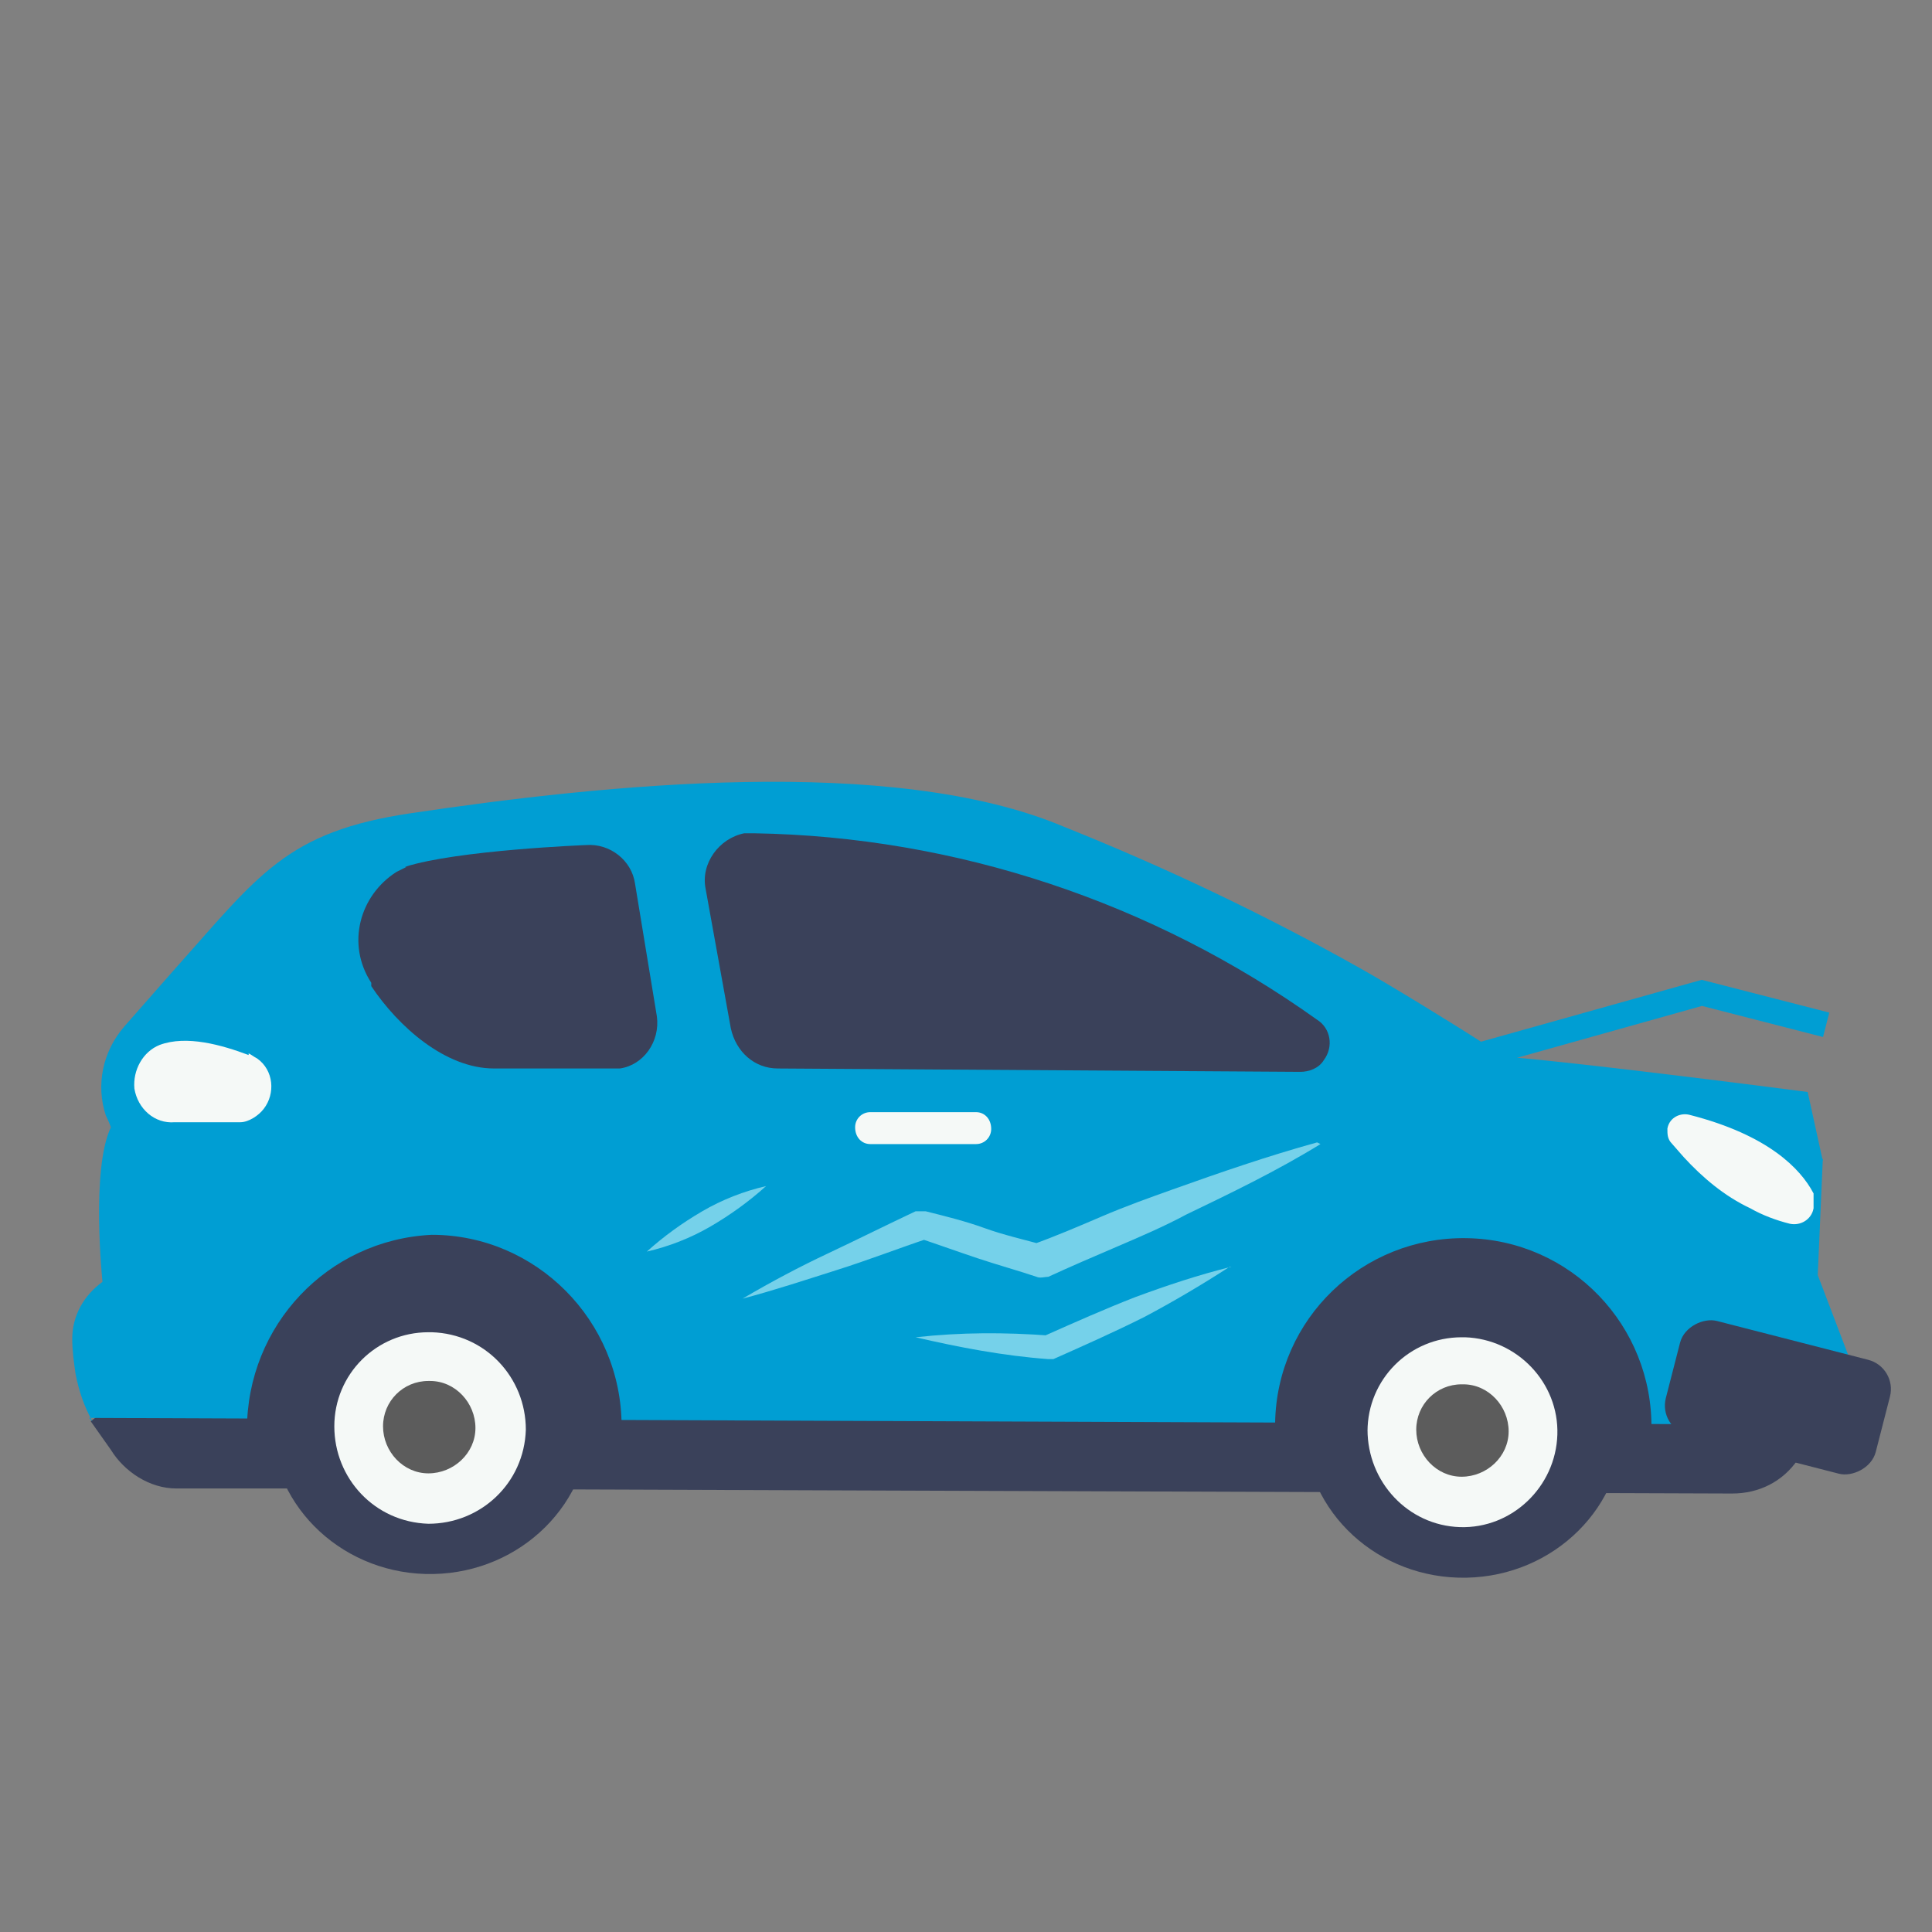 <?xml version="1.0" encoding="UTF-8"?>
<svg id="Calque_1" data-name="Calque 1" xmlns="http://www.w3.org/2000/svg" version="1.1" viewBox="0 0 115 115">
  <rect x="0" y="0" width="115" height="115" fill="#808080" stroke="none"/>
  <defs>
    <style>
      .cls-1, .cls-2, .cls-3, .cls-4, .cls-5 {
        stroke-width: 0px;
      }

      .cls-1, .cls-6 {
        fill: #f5f9f7;
      }

      .cls-2 {
        fill: #75d1ea;
      }

      .cls-6 {
        stroke: #f5f9f7;
        stroke-width: .5px;
      }

      .cls-6, .cls-7 {
        stroke-miterlimit: 10;
      }

      .cls-3 {
        fill: #5c5c5c;
      }

      .cls-7 {
        fill: none;
        stroke: #009ed3;
        stroke-width: 1.5px;
      }

      .cls-4 {
        fill: #3a415a;
      }

      .cls-5 {
        fill: #009ed3;
      }
    </style>
  </defs>
  <g>
    <path class="cls-4" d="M109.3,83.7l-2.3,3.2c-.9,1.3-2.3,2-3.9,2l-85.5-.3h-7.1c-1.6,0-3.1-1-3.9-2.3l-1.2-1.7,15.9-12.2,49.3-3,34.2,5,4.4,9.2Z"/>
    <path class="cls-5" d="M5.5,84.6c-.5-.9-.8-1.8-1-2.8-.1-.7-.2-1.4-.2-2.1,0-1.4.7-2.6,1.8-3.4h0s-.7-6.7.5-9.2c0,0-.1-.3-.3-.7-.6-1.8-.2-3.8,1.1-5.3l2.9-3.3c5.1-5.7,6.7-8.3,14.2-9.4,11.4-1.7,28.6-3.5,38.8.8,6,2.4,11.9,5.2,17.6,8.4,1.8,1,5.7,3.4,7.4,4.5,1.5.9,3.1,1.6,4.7,2,4,.9,7.5-.3,11.3,1.3,1.2.5,4.2,3.6,4.2,3.6l-.3,6.9,2.4,6.3c0,1.4-1.2,2.6-2.7,2.6l-102.6-.4Z"/>
    <path class="cls-1" d="M14.8,62.8c-1.6-.6-3.7-1.2-5.3-.6-1,.4-1.6,1.5-1.5,2.6,0,0,0,0,0,0,.2,1.2,1.2,2.1,2.4,2h3.9c.5,0,1.1-.4,1.4-.8h0c.7-.9.6-2.3-.4-3-.2-.1-.3-.2-.5-.3Z"/>
    <path class="cls-6" d="M107.7,71.1c-.7-1.3-2.5-3.3-7.2-4.5-.4-.1-.9.1-1,.6,0,.3,0,.5.2.7l.7.8c1.1,1.2,2.4,2.3,3.9,3,.7.4,1.5.7,2.3.9.5.1,1-.2,1.1-.7,0-.2,0-.4,0-.6Z"/>
    <path class="cls-4" d="M24.1,51.6c3.1-1,10.8-1.3,10.8-1.3,1.4-.1,2.7.9,2.9,2.3l1.3,7.9c.2,1.5-.8,2.9-2.2,3.1-.1,0-.3,0-.4,0h-7.1c-2.9,0-5.7-2.5-7.3-4.9v-.2c-1.5-2.3-.7-5.2,1.5-6.6.2-.1.4-.2.6-.3Z"/>
    <path class="cls-4" d="M44.9,49.6c12,.2,23.7,4.1,33.5,11.1.8.5,1,1.6.4,2.4-.3.5-.9.7-1.4.7l-31.1-.2c-1.4,0-2.5-1-2.8-2.4l-1.5-8.3c-.3-1.5.8-3,2.3-3.3.2,0,.3,0,.5,0Z"/>
    <path class="cls-1" d="M58.1,68.1h-6.3c-.5,0-.9-.4-.9-1h0c0-.5.4-.9.9-.9h6.3c.5,0,.9.4.9,1h0c0,.5-.4.9-.9.9Z"/>
    <path class="cls-4" d="M37,85.2v-.3c0-6.3-5.1-11.4-11.3-11.4,0,0,0,0,0,0-6.2.3-11,5.4-11,11.6h22.3Z"/>
    <path class="cls-4" d="M98.3,85.4v-.3c.1-6.2-4.8-11.3-11-11.4s-11.3,4.8-11.4,11c0,.2,0,.4,0,.6h22.3Z"/>
    <ellipse class="cls-4" cx="25.6" cy="84.6" rx="9.5" ry="9.1" transform="translate(-1.6 .5) rotate(-1.1)"/>
    <path class="cls-1" d="M19.9,84.9c0,3.1,2.4,5.7,5.6,5.8,3.1,0,5.7-2.4,5.8-5.6,0-3.1-2.4-5.7-5.6-5.8,0,0-.2,0-.2,0-3.1,0-5.6,2.5-5.6,5.6Z"/>
    <path class="cls-3" d="M22.8,84.9c0,1.5,1.2,2.8,2.7,2.8,1.5,0,2.8-1.2,2.8-2.7s-1.2-2.8-2.7-2.8c0,0,0,0-.1,0-1.5,0-2.7,1.2-2.7,2.7Z"/>
    <ellipse class="cls-4" cx="87.1" cy="84.8" rx="9.5" ry="9.1" transform="translate(-1.6 1.7) rotate(-1.1)"/>
    <path class="cls-1" d="M81.4,85.1c0,3.1,2.4,5.7,5.5,5.8s5.7-2.4,5.8-5.5-2.4-5.7-5.5-5.8c0,0-.2,0-.2,0-3.1,0-5.6,2.5-5.6,5.6Z"/>
    <path class="cls-3" d="M84.3,85.1c0,1.5,1.2,2.8,2.7,2.8s2.8-1.2,2.8-2.7-1.2-2.8-2.7-2.8c0,0,0,0-.1,0-1.5,0-2.7,1.2-2.7,2.7,0,0,0,0,0,0Z"/>
  </g>
  <path class="cls-5" d="M87.2,62.8c1.3-.3,20.4,2.2,20.4,2.2l.9,4.1-3.7-2-17.7-4.3Z"/>
  <rect class="cls-4" x="102.2" y="76.6" width="7" height="12.9" rx="1.8" ry="1.8" transform="translate(-.9 164.9) rotate(-75.6)"/>
  <polyline class="cls-7" points="88.1 62.8 101.3 59.1 108.7 61"/>
  <path class="cls-2" d="M78.6,68.1c-2.6,1.6-5.3,2.9-8,4.2-1.3.7-2.7,1.3-4.1,1.9s-2.8,1.2-4.1,1.8c-.2,0-.5.1-.7,0h0c-1.2-.4-2.3-.7-3.5-1.1s-2.3-.8-3.5-1.2h.6c-1.8.6-3.6,1.3-5.5,1.9s-3.7,1.2-5.6,1.7c1.7-1,3.4-1.9,5.1-2.7s3.5-1.7,5.2-2.5c.2,0,.4,0,.6,0h0c1.2.3,2.4.6,3.5,1s2.4.7,3.5,1h-.7c1.4-.5,2.8-1.1,4.2-1.7s2.8-1.1,4.2-1.6c2.8-1,5.7-2,8.6-2.8Z"/>
  <path class="cls-2" d="M73.2,75.4c-1.7,1.1-3.4,2.1-5.1,3-1.8.9-3.6,1.7-5.4,2.5h0c0,0-.2,0-.3,0-2.7-.2-5.3-.7-7.9-1.3,2.7-.3,5.3-.3,8-.1h-.3c1.8-.8,3.6-1.6,5.4-2.3,1.9-.7,3.7-1.3,5.7-1.8Z"/>
  <path class="cls-2" d="M45.6,70.6c-1,.9-2.1,1.7-3.3,2.4-1.2.7-2.5,1.2-3.8,1.5,1-.9,2.1-1.7,3.3-2.4,1.2-.7,2.5-1.2,3.8-1.5Z"/>
</svg>
